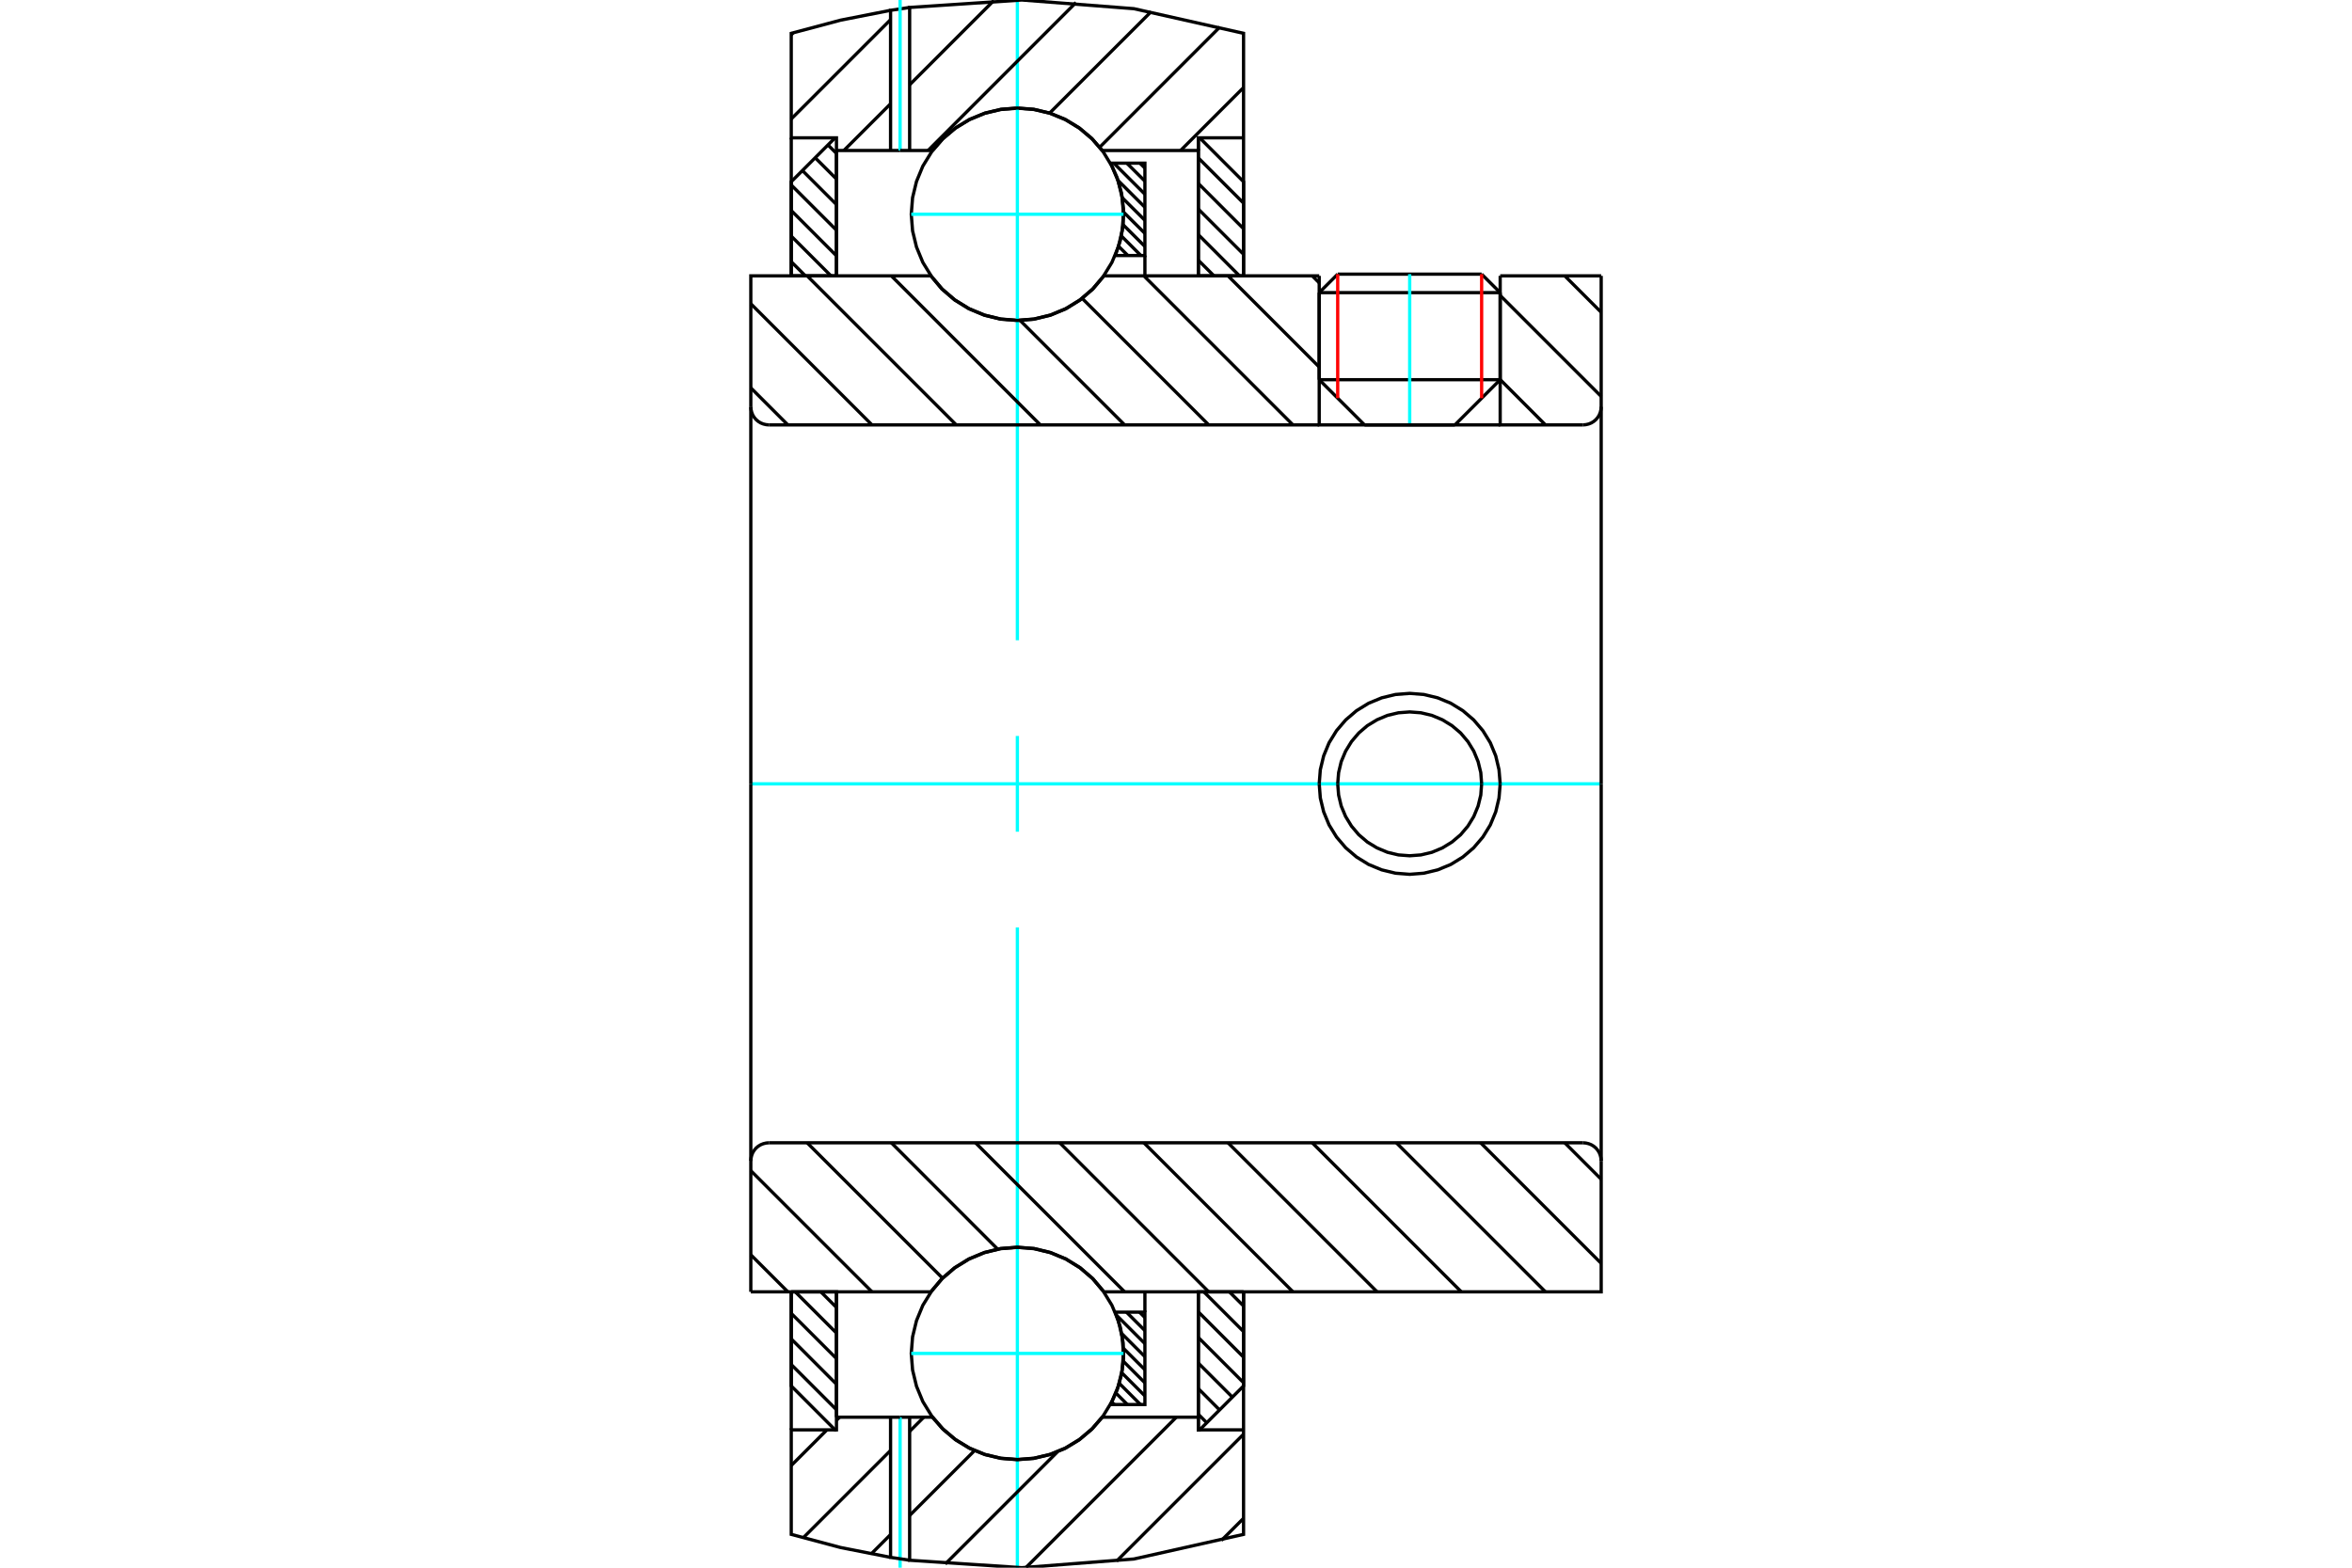 <?xml version="1.0" standalone="no"?>
<!DOCTYPE svg PUBLIC "-//W3C//DTD SVG 1.1//EN"
	"http://www.w3.org/Graphics/SVG/1.1/DTD/svg11.dtd">
<svg xmlns="http://www.w3.org/2000/svg" height="100%" width="100%" viewBox="0 0 36000 24000">
	<rect x="-1800" y="-1200" width="39600" height="26400" style="fill:#FFF"/>
	<g style="fill:none; fill-rule:evenodd" transform="matrix(1 0 0 1 0 0)">
		<g style="fill:none; stroke:#000; stroke-width:50; shape-rendering:geometricPrecision">
			<line x1="20885" y1="6505" x2="22269" y2="6505"/>
			<line x1="20192" y1="5813" x2="22962" y2="5813"/>
			<line x1="20192" y1="4480" x2="22962" y2="4480"/>
			<line x1="20475" y1="4197" x2="22678" y2="4197"/>
			<line x1="20192" y1="5813" x2="20885" y2="6505"/>
			<line x1="22269" y1="6505" x2="22962" y2="5813"/>
			<line x1="20192" y1="4480" x2="20192" y2="5813"/>
			<line x1="22962" y1="5813" x2="22962" y2="4480"/>
			<line x1="20475" y1="4197" x2="20192" y2="4480"/>
			<line x1="22962" y1="4480" x2="22678" y2="4197"/>
		</g>
		<g style="fill:none; stroke:#0FF; stroke-width:50; shape-rendering:geometricPrecision">
			<line x1="21577" y1="6505" x2="21577" y2="4197"/>
		</g>
		<g style="fill:none; stroke:#000; stroke-width:50; shape-rendering:geometricPrecision">
			<line x1="12111" y1="20890" x2="12803" y2="21582"/>
			<line x1="12111" y1="20498" x2="12803" y2="21191"/>
			<line x1="12111" y1="20107" x2="12803" y2="20799"/>
			<line x1="12172" y1="19777" x2="12803" y2="20408"/>
			<line x1="12564" y1="19777" x2="12803" y2="20016"/>
			<polyline points="12111,19777 12111,21218 12782,21890 12803,21890"/>
			<polyline points="12803,21696 12803,19777 12111,19777"/>
		</g>
		<g style="fill:none; stroke:#0FF; stroke-width:50; shape-rendering:geometricPrecision">
			<line x1="11492" y1="12000" x2="24508" y2="12000"/>
		</g>
		<g style="fill:none; stroke:#000; stroke-width:50; shape-rendering:geometricPrecision">
			<line x1="12111" y1="4007" x2="12327" y2="4223"/>
			<line x1="12111" y1="3615" x2="12719" y2="4223"/>
			<line x1="12111" y1="3223" x2="12803" y2="3916"/>
			<line x1="12111" y1="2832" x2="12803" y2="3524"/>
			<line x1="12282" y1="2611" x2="12803" y2="3132"/>
			<line x1="12477" y1="2415" x2="12803" y2="2741"/>
			<line x1="12673" y1="2219" x2="12803" y2="2349"/>
			<line x1="12803" y1="4223" x2="12803" y2="2304"/>
			<polyline points="12782,2110 12111,2782 12111,4223 12803,4223"/>
			<line x1="18817" y1="19777" x2="19034" y2="19993"/>
			<line x1="18426" y1="19777" x2="19034" y2="20385"/>
			<line x1="18342" y1="20084" x2="19034" y2="20777"/>
			<line x1="18342" y1="20476" x2="19034" y2="21168"/>
			<line x1="18342" y1="20868" x2="18863" y2="21389"/>
			<line x1="18342" y1="21259" x2="18667" y2="21585"/>
			<line x1="18342" y1="21651" x2="18471" y2="21781"/>
			<polyline points="19034,19777 19034,21218 18362,21890 18342,21890 18342,19777 19034,19777"/>
			<line x1="18342" y1="2418" x2="19034" y2="3110"/>
			<line x1="18342" y1="2809" x2="19034" y2="3502"/>
			<line x1="18342" y1="3201" x2="19034" y2="3893"/>
			<line x1="18342" y1="3592" x2="18972" y2="4223"/>
			<line x1="18342" y1="3984" x2="18581" y2="4223"/>
			<line x1="18342" y1="4223" x2="18342" y2="2110"/>
			<polyline points="18362,2110 19034,2782 19034,4223 18342,4223"/>
			<line x1="17448" y1="2498" x2="17524" y2="2573"/>
			<line x1="17248" y1="2498" x2="17524" y2="2773"/>
			<line x1="17048" y1="2498" x2="17524" y2="2973"/>
			<line x1="17113" y1="2763" x2="17524" y2="3173"/>
			<line x1="17178" y1="3028" x2="17524" y2="3373"/>
			<line x1="17197" y1="3247" x2="17524" y2="3573"/>
			<line x1="17190" y1="3440" x2="17524" y2="3773"/>
			<line x1="17164" y1="3613" x2="17463" y2="3912"/>
			<line x1="17122" y1="3771" x2="17263" y2="3912"/>
			<line x1="17442" y1="20088" x2="17524" y2="20170"/>
			<line x1="17242" y1="20088" x2="17524" y2="20370"/>
			<line x1="17089" y1="20135" x2="17524" y2="20570"/>
			<line x1="17170" y1="20416" x2="17524" y2="20770"/>
			<line x1="17196" y1="20642" x2="17524" y2="20970"/>
			<line x1="17194" y1="20840" x2="17524" y2="21170"/>
			<line x1="17171" y1="21017" x2="17524" y2="21370"/>
			<line x1="17132" y1="21178" x2="17456" y2="21502"/>
			<line x1="17081" y1="21327" x2="17256" y2="21502"/>
			<line x1="17018" y1="21464" x2="17056" y2="21502"/>
			<line x1="17524" y1="3912" x2="17524" y2="4223"/>
			<polyline points="16998,2498 17524,2498 17524,3912 17071,3912 17148,3681 17191,3441 17196,3197 17166,2955 17099,2720 16998,2498"/>
			<polyline points="16998,21502 17099,21280 17166,21045 17196,20803 17191,20559 17148,20319 17071,20088 17524,20088 17524,21502 16998,21502"/>
			<line x1="17524" y1="19777" x2="17524" y2="20088"/>
			<polyline points="17196,3280 17176,3026 17117,2778 17019,2543 16886,2325 16721,2132 16527,1966 16310,1833 16074,1735 15826,1676 15572,1656 15318,1676 15070,1735 14835,1833 14618,1966 14424,2132 14259,2325 14125,2543 14028,2778 13968,3026 13948,3280 13968,3534 14028,3782 14125,4017 14259,4234 14424,4428 14618,4594 14835,4727 15070,4824 15318,4884 15572,4904 15826,4884 16074,4824 16310,4727 16527,4594 16721,4428 16886,4234 17019,4017 17117,3782 17176,3534 17196,3280"/>
		</g>
		<g style="fill:none; stroke:#0FF; stroke-width:50; shape-rendering:geometricPrecision">
			<line x1="13948" y1="3280" x2="17196" y2="3280"/>
			<line x1="15572" y1="24000" x2="15572" y2="14198"/>
			<line x1="15572" y1="12733" x2="15572" y2="11267"/>
			<line x1="15572" y1="9802" x2="15572" y2="0"/>
		</g>
		<g style="fill:none; stroke:#000; stroke-width:50; shape-rendering:geometricPrecision">
			<polyline points="17196,20720 17176,20466 17117,20218 17019,19983 16886,19766 16721,19572 16527,19406 16310,19273 16074,19176 15826,19116 15572,19096 15318,19116 15070,19176 14835,19273 14618,19406 14424,19572 14259,19766 14125,19983 14028,20218 13968,20466 13948,20720 13968,20974 14028,21222 14125,21457 14259,21675 14424,21868 14618,22034 14835,22167 15070,22265 15318,22324 15572,22344 15826,22324 16074,22265 16310,22167 16527,22034 16721,21868 16886,21675 17019,21457 17117,21222 17176,20974 17196,20720"/>
		</g>
		<g style="fill:none; stroke:#0FF; stroke-width:50; shape-rendering:geometricPrecision">
			<line x1="13948" y1="20720" x2="17196" y2="20720"/>
		</g>
		<g style="fill:none; stroke:#000; stroke-width:50; shape-rendering:geometricPrecision">
			<line x1="23950" y1="17495" x2="24508" y2="18053"/>
			<line x1="22662" y1="17495" x2="24508" y2="19341"/>
			<line x1="21373" y1="17495" x2="23655" y2="19777"/>
			<line x1="20085" y1="17495" x2="22367" y2="19777"/>
			<line x1="18796" y1="17495" x2="21078" y2="19777"/>
			<line x1="17508" y1="17495" x2="19790" y2="19777"/>
			<line x1="16220" y1="17495" x2="18501" y2="19777"/>
			<line x1="14931" y1="17495" x2="17213" y2="19777"/>
			<line x1="13643" y1="17495" x2="15270" y2="19123"/>
			<line x1="12354" y1="17495" x2="14426" y2="19567"/>
			<line x1="11492" y1="17922" x2="13347" y2="19777"/>
			<line x1="11492" y1="19210" x2="12059" y2="19777"/>
			<line x1="11492" y1="12000" x2="11492" y2="19777"/>
			<polyline points="11769,17495 11726,17499 11684,17509 11644,17525 11606,17548 11573,17576 11545,17609 11522,17646 11506,17687 11496,17729 11492,17772"/>
			<polyline points="11769,17495 20192,17495 22962,17495 24231,17495"/>
			<polyline points="24508,17772 24504,17729 24494,17687 24478,17646 24455,17609 24427,17576 24394,17548 24356,17525 24316,17509 24274,17499 24231,17495"/>
			<polyline points="24508,17772 24508,19777 23815,19777 16897,19777 16731,19579 16537,19411 16318,19275 16080,19175 15829,19114 15572,19094 15315,19114 15065,19175 14827,19275 14608,19411 14413,19579 14248,19777 12185,19777 11492,19777"/>
			<line x1="24508" y1="12000" x2="24508" y2="17772"/>
			<polyline points="20192,12000 20209,12217 20260,12428 20343,12629 20457,12814 20598,12979 20763,13120 20948,13234 21149,13317 21360,13368 21577,13385 21794,13368 22005,13317 22206,13234 22391,13120 22556,12979 22697,12814 22811,12629 22894,12428 22944,12217 22962,12000"/>
			<polyline points="20475,12000 20489,12172 20529,12340 20596,12500 20686,12647 20798,12779 20929,12891 21077,12981 21237,13048 21405,13088 21577,13101 21749,13088 21917,13048 22077,12981 22224,12891 22356,12779 22468,12647 22558,12500 22624,12340 22665,12172 22678,12000"/>
			<line x1="23950" y1="4223" x2="24508" y2="4781"/>
			<line x1="22962" y1="4523" x2="24508" y2="6069"/>
			<line x1="22962" y1="5811" x2="23655" y2="6505"/>
			<line x1="20085" y1="4223" x2="20192" y2="4330"/>
			<line x1="18796" y1="4223" x2="20192" y2="5619"/>
			<line x1="17508" y1="4223" x2="19790" y2="6505"/>
			<line x1="16564" y1="4568" x2="18501" y2="6505"/>
			<line x1="15613" y1="4905" x2="17213" y2="6505"/>
			<line x1="13643" y1="4223" x2="15924" y2="6505"/>
			<line x1="12354" y1="4223" x2="14636" y2="6505"/>
			<line x1="11492" y1="4650" x2="13347" y2="6505"/>
			<line x1="11492" y1="5938" x2="12059" y2="6505"/>
			<line x1="24508" y1="12000" x2="24508" y2="4223"/>
			<polyline points="24231,6505 24274,6501 24316,6491 24356,6475 24394,6452 24427,6424 24455,6391 24478,6354 24494,6313 24504,6271 24508,6228"/>
			<polyline points="24231,6505 22962,6505 22962,4223"/>
			<polyline points="22962,6505 20192,6505 20192,4223"/>
			<line x1="20192" y1="6505" x2="11769" y2="6505"/>
			<polyline points="11492,6228 11496,6271 11506,6313 11522,6354 11545,6391 11573,6424 11606,6452 11644,6475 11684,6491 11726,6501 11769,6505"/>
			<polyline points="11492,6228 11492,4223 12185,4223 14248,4223 14413,4421 14608,4589 14827,4725 15065,4825 15315,4886 15572,4906 15829,4886 16080,4825 16318,4725 16537,4589 16731,4421 16897,4223 20192,4223"/>
			<line x1="22962" y1="4223" x2="24508" y2="4223"/>
			<line x1="11492" y1="12000" x2="11492" y2="6228"/>
			<polyline points="22962,12000 22944,11783 22894,11572 22811,11371 22697,11186 22556,11021 22391,10880 22206,10766 22005,10683 21794,10632 21577,10615 21360,10632 21149,10683 20948,10766 20763,10880 20598,11021 20457,11186 20343,11371 20260,11572 20209,11783 20192,12000"/>
			<polyline points="22678,12000 22665,11828 22624,11660 22558,11500 22468,11353 22356,11221 22224,11109 22077,11019 21917,10952 21749,10912 21577,10899 21405,10912 21237,10952 21077,11019 20929,11109 20798,11221 20686,11353 20596,11500 20529,11660 20489,11828 20475,12000"/>
		</g>
		<g style="fill:none; stroke:#F00; stroke-width:50; shape-rendering:geometricPrecision">
			<line x1="22678" y1="4197" x2="22678" y2="6096"/>
			<line x1="20475" y1="6096" x2="20475" y2="4197"/>
		</g>
		<g style="fill:none; stroke:#000; stroke-width:50; shape-rendering:geometricPrecision">
			<line x1="19034" y1="23244" x2="18696" y2="23582"/>
			<line x1="19034" y1="21956" x2="17090" y2="23900"/>
			<line x1="18005" y1="21696" x2="15707" y2="23994"/>
			<line x1="16187" y1="22225" x2="14468" y2="23944"/>
			<line x1="14916" y1="22208" x2="13923" y2="23201"/>
			<line x1="13631" y1="23493" x2="13348" y2="23776"/>
			<line x1="14140" y1="21696" x2="13923" y2="21913"/>
			<line x1="13631" y1="22205" x2="12302" y2="23534"/>
			<line x1="12851" y1="21696" x2="12803" y2="21744"/>
			<line x1="12657" y1="21890" x2="12111" y2="22436"/>
			<line x1="19034" y1="1340" x2="18070" y2="2304"/>
			<line x1="18672" y1="413" x2="16833" y2="2253"/>
			<line x1="17620" y1="178" x2="16066" y2="1731"/>
			<line x1="16469" y1="39" x2="14205" y2="2304"/>
			<line x1="15212" y1="8" x2="13923" y2="1298"/>
			<line x1="13631" y1="1589" x2="12916" y2="2304"/>
			<line x1="13631" y1="301" x2="12111" y2="1821"/>
			<line x1="12140" y1="503" x2="12111" y2="533"/>
			<polyline points="19034,4223 19034,2110 19034,510 17355,133 15640,0 13923,114 13923,2304"/>
			<polyline points="13923,114 13631,158 13631,2304"/>
			<polyline points="13631,158 12865,309 12111,510 12111,2110 12803,2110 12803,2304 12803,4223"/>
			<polyline points="12803,2304 13631,2304 13777,2304"/>
		</g>
		<g style="fill:none; stroke:#0FF; stroke-width:50; shape-rendering:geometricPrecision">
			<line x1="13777" y1="2304" x2="13777" y2="0"/>
		</g>
		<g style="fill:none; stroke:#000; stroke-width:50; shape-rendering:geometricPrecision">
			<polyline points="13777,2304 13923,2304 14271,2304"/>
			<polyline points="16873,2304 16708,2116 16515,1955 16300,1825 16067,1731 15823,1673 15572,1654 15322,1673 15078,1731 14845,1825 14630,1955 14437,2116 14271,2304"/>
			<polyline points="16873,2304 18342,2304 18342,4223"/>
			<polyline points="18342,2304 18342,2110 19034,2110"/>
			<line x1="12111" y1="2110" x2="12111" y2="4223"/>
			<line x1="12111" y1="19777" x2="12111" y2="21890"/>
			<polyline points="19034,21890 18342,21890 18342,21696"/>
			<polyline points="18342,19777 18342,21696 16873,21696"/>
			<polyline points="14271,21696 14437,21884 14630,22045 14845,22175 15078,22269 15322,22327 15572,22346 15823,22327 16067,22269 16300,22175 16515,22045 16708,21884 16873,21696"/>
			<polyline points="14271,21696 13923,21696 13777,21696"/>
		</g>
		<g style="fill:none; stroke:#0FF; stroke-width:50; shape-rendering:geometricPrecision">
			<line x1="13777" y1="24000" x2="13777" y2="21696"/>
		</g>
		<g style="fill:none; stroke:#000; stroke-width:50; shape-rendering:geometricPrecision">
			<polyline points="13777,21696 13631,21696 12803,21696"/>
			<polyline points="12803,19777 12803,21696 12803,21890 12111,21890 12111,23490 12865,23691 13631,23842"/>
			<polyline points="13631,21696 13631,23842 13923,23886"/>
			<polyline points="13923,21696 13923,23886 15640,24000 17355,23867 19034,23490 19034,21890 19034,19777"/>
		</g>
	</g>
</svg>
